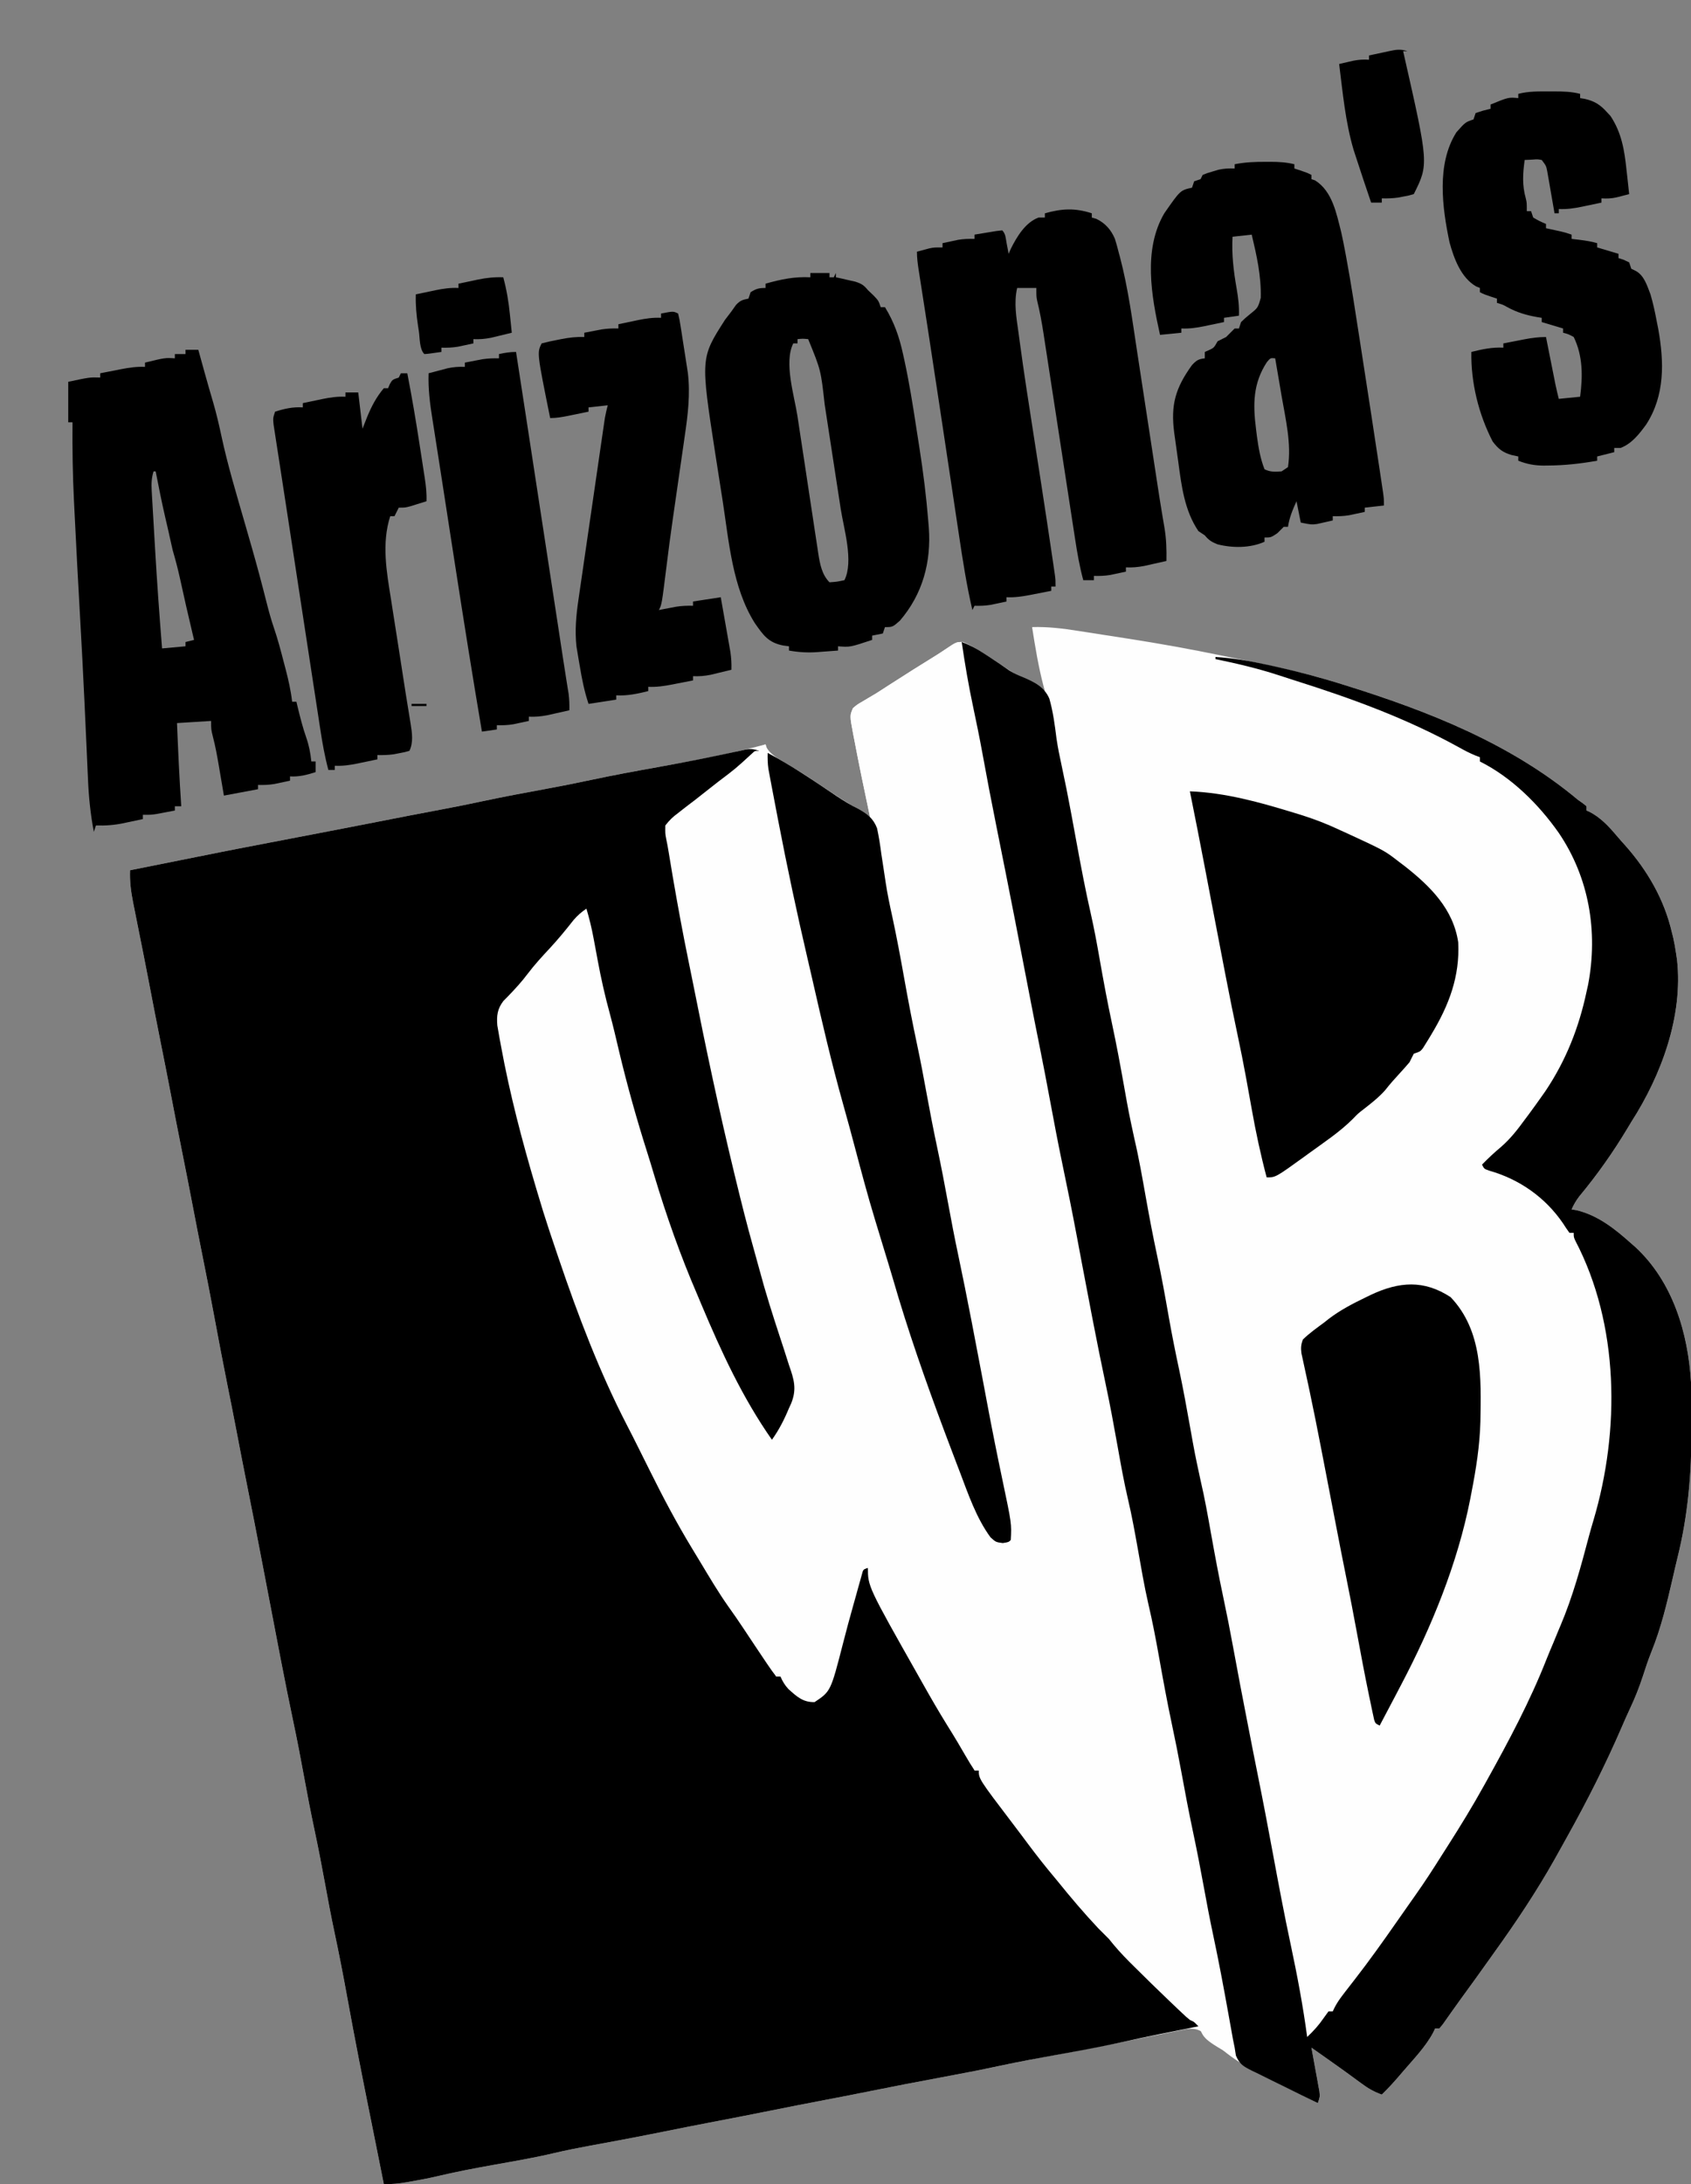 <?xml version="1.0" encoding="UTF-8"?>
<svg version="1.1" xmlns="http://www.w3.org/2000/svg" width="793" height="1024">
<rect width="100%" height="100%" fill="#808080" stroke="none"/>
<path d="M0 0 C7.411 -0.224 14.374 0.635 21.688 1.793 C22.903 1.981 24.118 2.169 25.37 2.362 C27.943 2.762 30.515 3.165 33.086 3.571 C36.931 4.177 40.778 4.77 44.625 5.361 C59.602 7.688 74.471 10.346 89.308 13.44 C91.771 13.952 94.235 14.455 96.701 14.953 C113.333 18.316 129.817 21.849 146 27 C147.316 27.413 148.632 27.825 149.948 28.238 C187.819 40.153 225.226 55.264 256 81 C256.746 81.526 257.493 82.052 258.262 82.594 C258.835 83.058 259.409 83.522 260 84 C260 84.66 260 85.32 260 86 C260.835 86.371 260.835 86.371 261.688 86.75 C266.746 89.484 270.322 93.295 273.992 97.633 C275.405 99.299 276.851 100.937 278.32 102.555 C288.626 114.217 296.455 127.761 300 143 C300.21 143.834 300.42 144.668 300.637 145.527 C301.205 148.013 301.631 150.477 302 153 C302.22 154.481 302.22 154.481 302.445 155.992 C305.36 182.348 295.093 210.114 281 232 C280.407 232.989 279.814 233.977 279.203 234.996 C272.461 246.229 264.98 256.844 256.594 266.914 C255.094 268.876 254.015 270.756 253 273 C253.709 273.113 254.418 273.227 255.148 273.344 C265.26 275.671 273.444 282.213 281 289 C281.636 289.553 282.271 290.106 282.926 290.676 C300.422 306.885 307.627 330.872 309 354 C309.225 360.519 309.245 367.041 309.25 373.562 C309.251 374.47 309.252 375.377 309.253 376.312 C309.238 396.71 307.614 416.511 302.649 436.349 C301.864 439.555 301.132 442.771 300.398 445.988 C297.682 457.765 294.952 469.292 290.402 480.504 C288.907 484.231 287.66 487.99 286.438 491.812 C284.705 497.082 282.743 502.081 280.367 507.09 C279.061 509.87 277.829 512.676 276.614 515.497 C268.985 533.183 260.384 550.181 251 567 C250.137 568.556 249.273 570.112 248.41 571.668 C247.628 573.071 246.846 574.473 246.062 575.875 C245.551 576.792 245.551 576.792 245.029 577.727 C236.625 592.648 226.997 607.108 217 621 C216.213 622.105 215.427 623.211 214.641 624.316 C210.116 630.676 205.564 637.015 200.953 643.312 C199.553 645.239 198.169 647.178 196.797 649.125 C196.08 650.136 195.363 651.146 194.625 652.188 C193.978 653.109 193.331 654.031 192.664 654.98 C192.115 655.647 191.566 656.313 191 657 C190.34 657 189.68 657 189 657 C188.729 657.58 188.459 658.16 188.18 658.758 C184.57 665.619 178.827 671.442 173.812 677.312 C173.302 677.911 172.791 678.51 172.264 679.126 C169.615 682.205 166.923 685.174 164 688 C160.269 686.664 157.408 685.009 154.25 682.625 C149.157 678.839 144.003 675.152 138.812 671.5 C138.045 670.959 137.278 670.419 136.487 669.862 C134.659 668.574 132.83 667.287 131 666 C131.126 666.681 131.253 667.362 131.383 668.064 C131.951 671.145 132.507 674.229 133.062 677.312 C133.262 678.384 133.461 679.456 133.666 680.561 C133.942 682.103 133.942 682.103 134.223 683.676 C134.482 685.098 134.482 685.098 134.746 686.548 C135 689 135 689 134 692 C128.906 689.456 123.82 686.896 118.741 684.322 C117.017 683.451 115.291 682.584 113.562 681.721 C103.977 676.934 94.96 672.307 87 665 C86.232 664.311 85.464 663.622 84.672 662.912 C83.369 661.734 82.073 660.547 80.789 659.348 C78.068 657.298 75.942 656.897 72.556 657.266 C71.647 657.449 70.738 657.632 69.801 657.82 C68.77 658.023 67.738 658.226 66.676 658.436 C65.011 658.777 65.011 658.777 63.312 659.125 C62.154 659.355 60.996 659.585 59.802 659.822 C56.2 660.54 52.6 661.269 49 662 C45.87 662.631 42.74 663.26 39.61 663.888 C37.564 664.299 35.518 664.711 33.472 665.124 C25.808 666.662 18.127 668.096 10.438 669.5 C2.037 671.035 -6.334 672.662 -14.688 674.438 C-24.079 676.433 -33.498 678.249 -42.938 680 C-53.611 681.98 -64.269 684.025 -74.91 686.176 C-82.265 687.66 -89.63 689.092 -97 690.5 C-105.508 692.126 -114.008 693.791 -122.5 695.5 C-132.084 697.429 -141.68 699.292 -151.283 701.127 C-158.572 702.523 -165.85 703.967 -173.125 705.438 C-180.15 706.857 -187.181 708.232 -194.227 709.543 C-194.933 709.675 -195.64 709.806 -196.368 709.942 C-199.828 710.585 -203.289 711.224 -206.75 711.857 C-212.622 712.942 -218.457 714.076 -224.266 715.461 C-233.602 717.667 -243.058 719.256 -252.498 720.948 C-261.454 722.557 -270.352 724.237 -279.207 726.348 C-283.117 727.261 -287.045 728.001 -291 728.688 C-291.71 728.817 -292.421 728.947 -293.152 729.08 C-296.823 729.726 -300.28 730.057 -304 730 C-304.271 728.646 -304.542 727.292 -304.812 725.938 C-304.997 725.017 -305.181 724.096 -305.371 723.148 C-305.802 720.989 -306.234 718.83 -306.665 716.671 C-307.897 710.5 -309.134 704.33 -310.383 698.162 C-314.127 679.663 -317.753 661.152 -321.127 642.582 C-323.017 632.187 -325.018 621.829 -327.227 611.496 C-328.782 604.186 -330.162 596.852 -331.5 589.5 C-333.052 580.973 -334.699 572.478 -336.5 564 C-338.301 555.522 -339.948 547.027 -341.5 538.5 C-343.019 530.163 -344.617 521.853 -346.375 513.562 C-348.425 503.872 -350.364 494.161 -352.25 484.438 C-352.394 483.696 -352.538 482.954 -352.686 482.19 C-355.556 467.378 -358.382 452.556 -361.213 437.736 C-363.534 425.588 -365.878 413.448 -368.329 401.325 C-369.984 393.131 -371.559 384.923 -373.128 376.712 C-374.524 369.425 -375.968 362.148 -377.438 354.875 C-379.515 344.579 -381.463 334.262 -383.384 323.936 C-385.239 313.972 -387.168 304.025 -389.176 294.09 C-390.66 286.735 -392.092 279.37 -393.5 272 C-395.126 263.492 -396.791 254.992 -398.5 246.5 C-400.428 236.92 -402.29 227.329 -404.125 217.73 C-405.546 210.313 -407.01 202.904 -408.5 195.5 C-410.426 185.931 -412.287 176.351 -414.118 166.763 C-415.795 158.01 -417.532 149.269 -419.301 140.533 C-419.874 137.69 -420.439 134.846 -421 132 C-421.194 131.037 -421.388 130.074 -421.588 129.082 C-422.583 123.955 -423.232 119.222 -423 114 C-422.374 113.875 -421.747 113.749 -421.102 113.62 C-419.197 113.239 -417.293 112.859 -415.388 112.478 C-413.124 112.025 -410.86 111.572 -408.596 111.12 C-403.205 110.043 -397.814 108.964 -392.426 107.871 C-377.455 104.842 -362.455 101.969 -347.452 99.106 C-331.159 95.996 -314.875 92.844 -298.598 89.651 C-297.025 89.343 -295.452 89.035 -293.879 88.727 C-293.126 88.579 -292.374 88.432 -291.598 88.28 C-286.586 87.301 -281.568 86.354 -276.547 85.422 C-270.239 84.249 -263.961 82.968 -257.688 81.625 C-247.838 79.542 -237.96 77.675 -228.056 75.873 C-220.803 74.544 -213.585 73.103 -206.375 71.562 C-196.783 69.517 -187.153 67.727 -177.5 66 C-159.906 62.848 -142.27 59.658 -125 55 C-124.818 55.565 -124.636 56.129 -124.449 56.711 C-122.319 60.076 -119.169 61.651 -115.812 63.625 C-114.359 64.504 -112.908 65.386 -111.457 66.27 C-110.346 66.944 -110.346 66.944 -109.213 67.631 C-105.751 69.772 -102.375 72.036 -99 74.312 C-94.68 77.216 -90.358 80.099 -85.92 82.82 C-83.866 84.082 -81.821 85.358 -79.777 86.637 C-79.067 87.081 -78.357 87.525 -77.625 87.983 C-77.089 88.319 -76.552 88.654 -76 89 C-76.131 88.388 -76.261 87.776 -76.396 87.146 C-78.824 75.722 -81.204 64.288 -83.375 52.812 C-83.644 51.443 -83.644 51.443 -83.919 50.046 C-85.501 41.506 -85.501 41.506 -84 38 C-81.988 36.297 -81.988 36.297 -79.312 34.75 C-78.312 34.153 -77.312 33.556 -76.281 32.941 C-75.198 32.301 -74.116 31.66 -73 31 C-70.765 29.571 -68.536 28.134 -66.312 26.688 C-59.229 22.118 -52.099 17.619 -44.915 13.209 C-43.564 12.356 -42.234 11.468 -40.921 10.557 C-35.701 7.012 -35.701 7.012 -32.391 6.957 C-29.321 8.296 -26.58 9.893 -23.75 11.688 C-22.887 12.23 -22.887 12.23 -22.008 12.783 C-18.819 14.798 -15.679 16.877 -12.562 19 C-6.602 23.04 -0.277 26.482 6 30 C5.727 29.014 5.727 29.014 5.449 28.008 C3.007 18.764 1.478 9.434 0 0 Z " fill="#FEFEFE" transform="translate(484,294)"/>
<path d="M0 0 C-5.875 4.856 -11.795 9.635 -17.812 14.312 C-23.478 18.724 -28.965 23.316 -34.382 28.029 C-38.879 31.937 -38.879 31.937 -41.461 33.281 C-41.969 33.848 -42.477 34.416 -43 35 C-42.483 42.309 -41.123 49.504 -39.855 56.715 C-39.644 57.925 -39.433 59.134 -39.216 60.381 C-38.769 62.935 -38.321 65.489 -37.872 68.043 C-37.195 71.893 -36.526 75.744 -35.857 79.596 C-33.778 91.496 -31.608 103.34 -28.887 115.112 C-27.495 121.214 -26.321 127.357 -25.125 133.5 C-22.378 147.406 -19.288 161.212 -16 175 C-15.768 175.976 -15.537 176.952 -15.298 177.957 C-13.847 184.07 -12.376 190.177 -10.896 196.283 C-10.051 199.791 -9.212 203.3 -8.376 206.809 C-7.595 210.082 -6.809 213.353 -6.022 216.625 C-5.64 218.219 -5.259 219.815 -4.88 221.41 C-2.638 230.852 -0.139 240.131 2.843 249.368 C4.292 253.918 5.596 258.5 6.896 263.095 C8.23 267.709 9.779 272.214 11.422 276.727 C11.846 277.915 12.269 279.104 12.706 280.329 C13.552 282.689 14.422 285.042 15.317 287.384 C18.024 295.008 18.285 299.598 15 307 C14.589 308.131 14.178 309.261 13.754 310.426 C13.361 311.378 12.968 312.331 12.562 313.312 C12.172 314.278 11.781 315.244 11.379 316.238 C9.905 319.19 8.089 321.459 6 324 C0.313 316.56 -4.501 308.962 -8.875 300.688 C-9.474 299.563 -10.074 298.439 -10.691 297.281 C-17.919 283.57 -24.583 269.533 -29.867 254.949 C-30.773 252.592 -31.748 250.333 -32.797 248.039 C-35.636 241.71 -37.994 235.2 -40.375 228.688 C-40.739 227.696 -40.739 227.696 -41.11 226.685 C-44.919 216.276 -48.344 205.806 -51.378 195.145 C-52.358 191.765 -53.432 188.416 -54.5 185.062 C-60.15 167.077 -64.814 148.919 -69.147 130.573 C-69.947 127.224 -70.769 123.881 -71.602 120.539 C-75.341 105.46 -78.326 90.303 -81 75 C-84.9 78.11 -88.105 81.11 -91.188 85.062 C-94.523 89.242 -97.979 93.22 -101.625 97.125 C-105.443 101.225 -109.009 105.424 -112.367 109.91 C-114.603 112.772 -117.088 115.377 -119.617 117.98 C-124.023 124.414 -121.125 132.931 -119.812 140 C-119.686 140.695 -119.56 141.39 -119.43 142.106 C-116.863 156.082 -113.412 169.821 -109.812 183.562 C-109.549 184.571 -109.286 185.579 -109.014 186.617 C-108.252 189.519 -107.482 192.418 -106.707 195.316 C-106.479 196.177 -106.251 197.037 -106.016 197.923 C-104.618 203.084 -102.919 208.01 -101 213 C-100.44 214.743 -99.9 216.493 -99.387 218.25 C-99.111 219.18 -98.836 220.11 -98.552 221.068 C-98.267 222.036 -97.982 223.003 -97.688 224 C-95.031 232.863 -92.095 241.527 -88.721 250.139 C-87.997 252.007 -87.299 253.882 -86.609 255.762 C-75.928 284.847 -63.585 313.239 -48.859 340.5 C-47.57 342.926 -46.321 345.351 -45.105 347.812 C-42.72 352.613 -40.148 357.305 -37.562 362 C-36.865 363.276 -36.865 363.276 -36.154 364.578 C-33.265 369.832 -30.217 374.941 -27 380 C-26.188 381.309 -25.378 382.619 -24.57 383.93 C-20.483 390.534 -16.361 397.064 -11.84 403.383 C-9.07 407.323 -6.438 411.355 -3.784 415.374 C-0.479 420.35 2.997 425.161 6.602 429.926 C8 432 8 432 8 434 C8.66 434 9.32 434 10 434 C11.132 435.228 12.207 436.509 13.25 437.812 C16.197 441.261 18.585 443.56 23 445 C26.164 444.783 27.539 444.516 29.68 442.121 C33.36 435.733 35.629 429.568 37.438 422.438 C37.723 421.372 38.009 420.307 38.304 419.209 C39.216 415.809 40.109 412.405 41 409 C42.232 404.328 43.486 399.663 44.75 395 C45.032 393.914 45.313 392.828 45.603 391.709 C45.873 390.712 46.144 389.715 46.422 388.688 C46.655 387.804 46.888 386.921 47.128 386.012 C47.56 385.016 47.56 385.016 48 384 C48.99 383.67 49.98 383.34 51 383 C51.231 383.552 51.461 384.105 51.699 384.674 C58.588 401.107 66.238 416.819 74.688 432.5 C75.234 433.516 75.781 434.531 76.345 435.577 C79.387 441.178 82.56 446.636 86 452 C86.835 453.332 87.668 454.666 88.5 456 C88.912 456.66 89.325 457.32 89.75 458 C93.5 464 93.5 464 94.73 465.977 C95.62 467.394 96.519 468.805 97.426 470.211 C97.883 470.925 98.341 471.639 98.812 472.375 C99.441 473.346 99.441 473.346 100.082 474.336 C101 476 101 476 101 478 C101.66 478 102.32 478 103 478 C104.398 479.994 105.676 481.984 106.938 484.062 C111.512 491.388 116.508 498.327 121.683 505.238 C122.913 506.883 124.131 508.537 125.348 510.191 C129.88 516.323 134.614 522.235 139.531 528.062 C141.89 530.869 144.198 533.71 146.5 536.562 C151.866 543.137 157.489 549.5 163.5 555.492 C166.007 558.007 168.378 560.607 170.75 563.25 C175.588 568.579 180.605 573.717 185.688 578.812 C186.388 579.517 187.088 580.222 187.81 580.948 C191.825 584.952 195.949 588.763 200.245 592.464 C202.255 594.224 204.15 596.073 206 598 C205.045 598.188 205.045 598.188 204.07 598.38 C192.688 600.624 181.322 602.904 170 605.438 C159.85 607.695 149.64 609.558 139.406 611.385 C130.555 612.966 121.731 614.621 112.938 616.5 C103.672 618.48 94.378 620.273 85.062 622 C74.389 623.98 63.731 626.025 53.09 628.176 C45.735 629.66 38.37 631.092 31 632.5 C22.492 634.126 13.992 635.791 5.5 637.5 C-4.084 639.429 -13.68 641.292 -23.283 643.127 C-30.572 644.523 -37.85 645.967 -45.125 647.438 C-52.15 648.857 -59.181 650.232 -66.227 651.543 C-66.933 651.675 -67.64 651.806 -68.368 651.942 C-71.828 652.585 -75.289 653.224 -78.75 653.857 C-84.622 654.942 -90.457 656.076 -96.266 657.461 C-105.602 659.667 -115.058 661.256 -124.498 662.948 C-133.454 664.557 -142.352 666.237 -151.207 668.348 C-155.117 669.261 -159.045 670.001 -163 670.688 C-163.71 670.817 -164.421 670.947 -165.152 671.08 C-168.823 671.726 -172.28 672.057 -176 672 C-176.271 670.646 -176.542 669.292 -176.812 667.938 C-176.997 667.017 -177.181 666.096 -177.371 665.148 C-177.802 662.989 -178.234 660.83 -178.665 658.671 C-179.897 652.5 -181.134 646.33 -182.383 640.162 C-186.127 621.663 -189.753 603.152 -193.127 584.582 C-195.017 574.187 -197.018 563.829 -199.227 553.496 C-200.782 546.186 -202.162 538.852 -203.5 531.5 C-205.052 522.973 -206.699 514.478 -208.5 506 C-210.301 497.522 -211.948 489.027 -213.5 480.5 C-215.019 472.163 -216.617 463.853 -218.375 455.562 C-220.425 445.872 -222.364 436.161 -224.25 426.438 C-224.394 425.696 -224.538 424.954 -224.686 424.19 C-227.556 409.378 -230.382 394.556 -233.213 379.736 C-235.534 367.588 -237.878 355.448 -240.329 343.325 C-241.984 335.131 -243.559 326.923 -245.128 318.712 C-246.524 311.425 -247.968 304.148 -249.438 296.875 C-251.515 286.579 -253.463 276.262 -255.384 265.936 C-257.239 255.972 -259.168 246.025 -261.176 236.09 C-262.66 228.735 -264.092 221.37 -265.5 214 C-267.126 205.492 -268.791 196.992 -270.5 188.5 C-272.428 178.92 -274.29 169.329 -276.125 159.73 C-277.546 152.313 -279.01 144.904 -280.5 137.5 C-282.426 127.931 -284.287 118.351 -286.118 108.763 C-287.795 100.01 -289.532 91.269 -291.301 82.533 C-291.874 79.69 -292.439 76.846 -293 74 C-293.194 73.037 -293.388 72.074 -293.588 71.082 C-294.583 65.955 -295.232 61.222 -295 56 C-294.06 55.812 -294.06 55.812 -293.102 55.62 C-291.197 55.239 -289.293 54.859 -287.388 54.478 C-285.124 54.025 -282.86 53.572 -280.596 53.12 C-275.205 52.043 -269.814 50.964 -264.426 49.871 C-249.455 46.842 -234.455 43.969 -219.452 41.106 C-203.159 37.996 -186.875 34.844 -170.598 31.651 C-169.025 31.343 -167.452 31.035 -165.879 30.727 C-165.126 30.579 -164.374 30.432 -163.598 30.28 C-158.586 29.301 -153.568 28.354 -148.547 27.422 C-142.239 26.249 -135.961 24.968 -129.688 23.625 C-119.838 21.542 -109.96 19.675 -100.056 17.873 C-92.803 16.544 -85.585 15.103 -78.375 13.562 C-68.079 11.367 -57.737 9.473 -47.375 7.62 C-35.285 5.455 -23.254 3.069 -11.247 0.477 C-10.506 0.32 -9.764 0.162 -9 0 C-8.128 -0.194 -7.257 -0.388 -6.358 -0.589 C-3.869 -1.023 -2.374 -0.791 0 0 Z " fill="#000000" transform="translate(356,352)"/>
<path d="M0 0 C2.05 8.567 3.826 17.142 5.375 25.812 C6.966 34.569 8.648 43.295 10.5 52 C12.302 60.478 13.948 68.973 15.5 77.5 C17.019 85.837 18.617 94.147 20.375 102.438 C22.425 112.128 24.364 121.839 26.25 131.562 C26.394 132.304 26.538 133.046 26.686 133.81 C29.556 148.622 32.382 163.444 35.213 178.264 C37.534 190.412 39.878 202.552 42.329 214.675 C43.763 221.775 45.14 228.885 46.5 236 C48.126 244.508 49.791 253.008 51.5 261.5 C53.162 269.764 54.789 278.034 56.375 286.312 C58.344 296.585 60.32 306.857 62.312 317.125 C62.458 317.876 62.604 318.628 62.754 319.402 C65.306 332.543 67.934 345.668 70.574 358.792 C72.991 370.82 75.319 382.861 77.556 394.924 C79.351 404.604 81.227 414.264 83.177 423.914 C84.881 432.36 86.51 440.82 88.127 449.284 C89.524 456.573 90.968 463.851 92.438 471.125 C94.521 481.443 96.464 491.784 98.384 502.132 C100.189 511.848 102.12 521.53 104.176 531.196 C105.981 539.748 107.56 548.336 109.125 556.935 C110.478 564.314 111.941 571.662 113.5 579 C115.542 588.609 117.363 598.247 119.121 607.912 C120.512 615.508 122.024 623.07 123.625 630.625 C125.106 637.631 126.548 644.638 127.812 651.688 C127.998 652.703 127.998 652.703 128.188 653.739 C128.792 657.199 129.128 660.487 129 664 C113.325 654.975 113.325 654.975 111 648 C109.688 647.292 108.351 646.63 107 646 C105.255 644.574 105.255 644.574 103.488 642.902 C102.821 642.274 102.153 641.645 101.466 640.997 C100.755 640.318 100.045 639.638 99.312 638.938 C98.573 638.235 97.833 637.533 97.072 636.809 C91.549 631.539 86.098 626.198 80.688 620.812 C79.977 620.107 79.266 619.401 78.534 618.674 C75.125 615.253 71.993 611.797 69 608 C67.347 606.32 65.679 604.654 64 603 C57.34 595.921 51.099 588.562 45 581 C43.5 579.187 42 577.375 40.5 575.562 C36.27 570.39 32.253 565.079 28.276 559.71 C26.866 557.821 25.44 555.945 24.012 554.07 C8 533.01 8 533.01 8 529 C7.34 529 6.68 529 6 529 C4.531 526.797 3.19 524.605 1.875 522.312 C1.062 520.924 0.248 519.536 -0.566 518.148 C-0.975 517.448 -1.384 516.748 -1.805 516.026 C-3.511 513.134 -5.286 510.287 -7.062 507.438 C-10.816 501.352 -14.401 495.179 -17.905 488.947 C-18.667 487.592 -19.431 486.238 -20.196 484.885 C-44 442.777 -44 442.777 -44 434 C-46.242 434.836 -46.242 434.836 -46.866 437.335 C-47.153 438.363 -47.439 439.39 -47.734 440.449 C-48.058 441.597 -48.382 442.745 -48.715 443.928 C-49.057 445.169 -49.398 446.409 -49.75 447.688 C-50.106 448.949 -50.461 450.21 -50.828 451.509 C-52.502 457.457 -54.122 463.415 -55.648 469.402 C-61.435 491.957 -61.435 491.957 -69 497 C-74.498 497.128 -77.378 494.36 -81.266 490.887 C-82.99 489.011 -83.993 487.327 -85 485 C-85.66 485 -86.32 485 -87 485 C-88.407 483.201 -89.724 481.331 -91 479.438 C-91.393 478.858 -91.786 478.279 -92.191 477.682 C-93.469 475.794 -94.736 473.898 -96 472 C-96.424 471.364 -96.849 470.728 -97.286 470.073 C-98.997 467.508 -100.708 464.943 -102.41 462.372 C-104.693 458.931 -107.024 455.539 -109.438 452.188 C-114.196 445.447 -118.378 438.332 -122.633 431.268 C-123.916 429.139 -125.205 427.014 -126.496 424.891 C-133.568 413.227 -139.915 401.296 -145.968 389.081 C-147.307 386.381 -148.655 383.686 -150.004 380.991 C-150.672 379.655 -151.34 378.317 -152.006 376.979 C-153.612 373.757 -155.231 370.544 -156.895 367.352 C-169.818 342.368 -179.976 315.621 -189 289 C-189.437 287.711 -189.437 287.711 -189.883 286.396 C-190.822 283.62 -191.756 280.842 -192.688 278.062 C-192.973 277.21 -193.259 276.358 -193.553 275.48 C-195.48 269.684 -197.273 263.858 -199 258 C-199.221 257.261 -199.441 256.522 -199.668 255.761 C-206.165 233.911 -211.963 211.807 -216.062 189.375 C-216.278 188.214 -216.494 187.053 -216.717 185.857 C-216.905 184.778 -217.092 183.698 -217.285 182.586 C-217.449 181.648 -217.613 180.71 -217.781 179.744 C-218.146 175.171 -217.761 171.998 -214.961 168.324 C-213.681 167.019 -213.681 167.019 -212.375 165.688 C-209.257 162.432 -206.265 159.178 -203.562 155.562 C-200.36 151.335 -196.817 147.473 -193.203 143.602 C-189.234 139.326 -185.578 134.866 -181.973 130.277 C-180.124 128.144 -178.323 126.585 -176 125 C-174.62 129.625 -173.511 134.185 -172.633 138.938 C-172.384 140.259 -172.136 141.581 -171.887 142.902 C-171.508 144.937 -171.13 146.973 -170.755 149.008 C-169.174 157.567 -167.301 165.943 -164.991 174.343 C-163.394 180.236 -162.026 186.182 -160.625 192.125 C-156.806 208.12 -152.385 223.875 -147.398 239.543 C-146.305 242.994 -145.261 246.457 -144.227 249.926 C-138.506 269.015 -131.899 287.697 -124 306 C-123.349 307.547 -122.7 309.093 -122.051 310.641 C-112.746 332.729 -102.802 354.307 -89 374 C-85.668 369.332 -83.253 364.607 -81.062 359.312 C-80.722 358.573 -80.381 357.834 -80.029 357.072 C-77.241 350.275 -78.621 345.745 -81 339 C-81.77 336.593 -82.539 334.186 -83.305 331.777 C-83.938 329.834 -84.576 327.892 -85.215 325.95 C-88.653 315.473 -92.003 304.993 -94.837 294.334 C-95.767 290.845 -96.736 287.369 -97.719 283.895 C-100.695 273.34 -103.359 262.721 -105.938 252.062 C-106.154 251.171 -106.371 250.279 -106.594 249.36 C-113.79 219.711 -120.088 189.884 -126.012 159.957 C-126.707 156.451 -127.421 152.949 -128.145 149.449 C-130.736 136.836 -133.068 124.19 -135.25 111.5 C-135.381 110.744 -135.511 109.988 -135.646 109.208 C-136.255 105.675 -136.851 102.14 -137.412 98.598 C-137.763 96.45 -138.149 94.307 -138.606 92.179 C-139.051 89.836 -139.051 89.836 -139 86 C-136.955 83.422 -135.512 82.006 -132.938 80.125 C-132.304 79.624 -131.67 79.123 -131.016 78.606 C-129.03 77.044 -127.016 75.523 -125 74 C-123.776 73.039 -122.554 72.074 -121.336 71.105 C-119.015 69.262 -116.685 67.431 -114.344 65.613 C-105.998 59.305 -105.998 59.305 -98.324 52.25 C-97 51 -97 51 -95 51 C-95 50.34 -95 49.68 -95 49 C-94.01 48.67 -93.02 48.34 -92 48 C-91.818 48.565 -91.636 49.129 -91.449 49.711 C-89.319 53.076 -86.169 54.651 -82.812 56.625 C-81.359 57.504 -79.908 58.386 -78.457 59.27 C-77.717 59.719 -76.976 60.168 -76.213 60.631 C-72.751 62.772 -69.375 65.036 -66 67.312 C-61.68 70.216 -57.358 73.099 -52.92 75.82 C-50.866 77.082 -48.821 78.358 -46.777 79.637 C-45.712 80.303 -45.712 80.303 -44.625 80.983 C-44.089 81.319 -43.552 81.654 -43 82 C-43.131 81.388 -43.261 80.776 -43.396 80.146 C-45.824 68.722 -48.204 57.288 -50.375 45.812 C-50.644 44.443 -50.644 44.443 -50.919 43.046 C-52.501 34.506 -52.501 34.506 -51 31 C-48.988 29.297 -48.988 29.297 -46.312 27.75 C-44.812 26.855 -44.812 26.855 -43.281 25.941 C-42.198 25.301 -41.116 24.66 -40 24 C-37.765 22.571 -35.536 21.134 -33.312 19.688 C-26.23 15.119 -19.09 10.645 -11.927 6.205 C-10.55 5.344 -9.18 4.472 -7.815 3.592 C-7.1 3.134 -6.385 2.675 -5.648 2.203 C-4.998 1.782 -4.347 1.361 -3.677 0.927 C-2 0 -2 0 0 0 Z " fill="#FEFEFE" transform="translate(451,301)"/>
<path d="M0 0 C3.738 1.371 6.913 3.084 10.25 5.25 C11.219 5.876 12.189 6.503 13.188 7.148 C16.292 9.192 19.378 11.254 22.406 13.41 C24.548 14.723 26.404 15.591 28.719 16.496 C34.053 18.779 38.703 20.989 41.097 26.547 C42.859 32.71 43.666 38.981 44.46 45.327 C45.079 49.536 45.93 53.661 46.832 57.816 C48.409 65.099 49.861 72.396 51.219 79.723 C51.406 80.73 51.593 81.737 51.785 82.775 C52.551 86.909 53.313 91.043 54.073 95.178 C56.076 106.056 58.138 116.898 60.598 127.682 C62.131 134.449 63.382 141.253 64.58 148.086 C66.394 158.426 68.297 168.735 70.5 179 C72.559 188.591 74.338 198.219 76.062 207.875 C78.305 220.483 78.305 220.483 81 233 C83.124 242.036 84.696 251.172 86.327 260.307 C87.942 269.339 89.639 278.339 91.562 287.312 C93.645 297.035 95.416 306.796 97.127 316.59 C98.601 324.953 100.273 333.255 102.052 341.557 C103.903 350.299 105.492 359.08 107.062 367.875 C109.305 380.483 109.305 380.483 112 393 C113.955 401.318 115.435 409.717 116.938 418.125 C118.685 427.905 120.489 437.658 122.562 447.375 C124.268 455.376 125.845 463.389 127.312 471.438 C129.474 483.288 131.752 495.115 134.062 506.938 C134.228 507.787 134.394 508.637 134.565 509.512 C136.021 516.967 137.477 524.423 138.98 531.869 C141.383 543.777 143.647 555.707 145.862 567.651 C148.543 582.098 151.233 596.533 154.319 610.899 C157.351 625.149 160.071 639.556 162 654 C164.943 651.225 167.403 648.532 169.688 645.188 C170.832 643.61 170.832 643.61 172 642 C172.66 642 173.32 642 174 642 C174.278 641.411 174.557 640.822 174.844 640.215 C175.926 638.141 177.08 636.415 178.5 634.562 C179.034 633.861 179.567 633.16 180.117 632.438 C181.472 630.684 182.832 628.934 184.195 627.188 C191.088 618.322 197.577 609.209 204 600 C205.271 598.187 206.542 596.375 207.812 594.562 C208.345 593.799 208.877 593.036 209.426 592.25 C210.522 590.684 211.624 589.121 212.73 587.562 C217.025 581.495 221.043 575.292 225 569 C225.942 567.523 226.885 566.046 227.828 564.57 C233.816 555.182 239.615 545.75 245 536 C245.438 535.213 245.876 534.426 246.327 533.616 C256.605 515.122 266.535 496.515 274.284 476.803 C275.315 474.206 276.409 471.635 277.5 469.062 C278.334 467.042 279.167 465.021 280 463 C280.252 462.408 280.504 461.817 280.764 461.207 C286.561 447.558 290.379 433.463 294.156 419.144 C294.818 416.677 295.51 414.231 296.254 411.789 C308.789 369.611 308.388 320.051 287.752 280.668 C287 279 287 279 287 277 C286.34 277 285.68 277 285 277 C283.943 275.561 282.955 274.071 282 272.562 C273.633 260.323 261.531 251.857 247.336 247.824 C245 247 245 247 244 245 C246.842 242.069 249.74 239.366 252.875 236.75 C257.253 232.946 260.595 228.674 264 224 C264.65 223.131 265.299 222.262 265.969 221.367 C268.016 218.603 270.019 215.812 272 213 C272.576 212.183 273.152 211.365 273.746 210.523 C283.341 196.209 289.441 180.79 293 164 C293.245 162.908 293.49 161.816 293.742 160.691 C298.475 135.765 294.236 110.529 280.01 89.513 C270.598 76.086 257.83 63.415 243 56 C243 55.34 243 54.68 243 54 C242.274 53.724 241.549 53.448 240.801 53.164 C238.132 52.055 235.704 50.793 233.188 49.375 C208.387 35.711 182.801 26.41 155.858 17.908 C153.393 17.125 150.934 16.328 148.477 15.52 C138.774 12.356 128.987 10.069 119 8 C119 7.67 119 7.34 119 7 C127.302 7.533 135.256 8.906 143.375 10.688 C144.613 10.958 145.85 11.229 147.125 11.507 C157.904 13.908 168.47 16.68 179 20 C179.631 20.197 180.261 20.394 180.911 20.598 C219.49 32.674 257.646 47.779 289 74 C289.746 74.526 290.493 75.052 291.262 75.594 C291.835 76.058 292.409 76.522 293 77 C293 77.66 293 78.32 293 79 C293.835 79.371 293.835 79.371 294.688 79.75 C299.746 82.484 303.322 86.295 306.992 90.633 C308.405 92.299 309.851 93.937 311.32 95.555 C321.626 107.217 329.455 120.761 333 136 C333.21 136.834 333.42 137.668 333.637 138.527 C334.205 141.013 334.631 143.477 335 146 C335.147 146.987 335.294 147.975 335.445 148.992 C338.36 175.348 328.093 203.114 314 225 C313.111 226.483 313.111 226.483 312.203 227.996 C305.461 239.229 297.98 249.844 289.594 259.914 C288.094 261.876 287.015 263.756 286 266 C286.709 266.113 287.418 266.227 288.148 266.344 C298.26 268.671 306.444 275.213 314 282 C314.636 282.553 315.271 283.106 315.926 283.676 C333.422 299.885 340.627 323.872 342 347 C342.225 353.519 342.245 360.041 342.25 366.562 C342.251 367.47 342.252 368.377 342.253 369.312 C342.238 389.71 340.614 409.511 335.649 429.349 C334.864 432.555 334.132 435.771 333.398 438.988 C330.682 450.765 327.952 462.292 323.402 473.504 C321.907 477.231 320.66 480.99 319.438 484.812 C317.705 490.082 315.743 495.081 313.367 500.09 C312.061 502.87 310.829 505.676 309.614 508.497 C301.985 526.183 293.384 543.181 284 560 C283.137 561.556 282.273 563.112 281.41 564.668 C280.628 566.071 279.846 567.473 279.062 568.875 C278.551 569.792 278.551 569.792 278.029 570.727 C269.625 585.648 259.997 600.108 250 614 C249.213 615.105 248.427 616.211 247.641 617.316 C243.116 623.676 238.564 630.015 233.953 636.312 C232.553 638.239 231.169 640.178 229.797 642.125 C229.08 643.136 228.363 644.146 227.625 645.188 C226.978 646.109 226.331 647.031 225.664 647.98 C225.115 648.647 224.566 649.313 224 650 C223.34 650 222.68 650 222 650 C221.729 650.58 221.459 651.16 221.18 651.758 C217.57 658.619 211.827 664.442 206.812 670.312 C206.046 671.21 206.046 671.21 205.264 672.126 C202.615 675.205 199.923 678.174 197 681 C193.269 679.664 190.408 678.009 187.25 675.625 C182.157 671.839 177.003 668.152 171.812 664.5 C171.045 663.959 170.278 663.419 169.487 662.862 C167.659 661.574 165.83 660.287 164 659 C164.126 659.681 164.253 660.362 164.383 661.064 C164.951 664.145 165.507 667.229 166.062 670.312 C166.262 671.384 166.461 672.456 166.666 673.561 C166.85 674.589 167.033 675.617 167.223 676.676 C167.395 677.624 167.568 678.572 167.746 679.548 C168 682 168 682 167 685 C161.752 682.453 156.52 679.875 151.302 677.267 C149.525 676.385 147.744 675.511 145.959 674.646 C143.391 673.399 140.839 672.123 138.289 670.84 C137.49 670.46 136.691 670.081 135.868 669.69 C132.016 667.714 130.34 666.787 128.579 662.707 C128.388 661.484 128.197 660.26 128 659 C127.739 657.712 127.478 656.425 127.21 655.098 C126.953 653.682 126.699 652.265 126.449 650.848 C126.163 649.263 125.876 647.678 125.589 646.093 C125.442 645.272 125.295 644.451 125.143 643.605 C122.859 630.866 120.482 618.161 117.774 605.504 C116.22 598.192 114.839 590.855 113.5 583.5 C111.948 574.973 110.301 566.478 108.5 558 C106.456 548.379 104.634 538.729 102.873 529.053 C101.544 521.802 100.103 514.584 98.562 507.375 C96.334 496.935 94.425 486.45 92.548 475.943 C91.054 467.597 89.483 459.296 87.539 451.042 C85.58 442.519 84.14 433.89 82.604 425.284 C81.211 417.489 79.816 409.71 78 402 C76.045 393.682 74.565 385.283 73.062 376.875 C71.348 367.286 69.592 357.716 67.562 348.188 C65.483 338.414 63.528 328.621 61.625 318.812 C61.478 318.053 61.33 317.293 61.178 316.511 C59.496 307.84 57.837 299.165 56.207 290.484 C55.987 289.313 55.987 289.313 55.763 288.118 C55.616 287.34 55.47 286.561 55.32 285.759 C55.026 284.194 54.732 282.628 54.438 281.062 C54.292 280.288 54.147 279.513 53.997 278.714 C51.859 267.343 49.583 256.01 47.201 244.687 C45.186 235.049 43.353 225.385 41.558 215.704 C39.914 206.832 38.223 197.971 36.438 189.125 C34.815 181.09 33.228 173.051 31.688 165 C29.54 153.788 27.371 142.58 25.188 131.375 C25.018 130.507 24.849 129.64 24.675 128.746 C21.934 114.683 19.128 100.633 16.302 86.587 C14.005 75.165 11.806 63.732 9.726 52.268 C8.396 44.984 6.92 37.741 5.375 30.5 C3.217 20.381 1.485 10.238 0 0 Z " fill="#000000" transform="translate(451,301)"/>
<path d="M0 0 C1.98 0 3.96 0 6 0 C6.315 1.137 6.629 2.274 6.953 3.445 C7.385 5.005 7.818 6.565 8.25 8.125 C8.591 9.359 8.591 9.359 8.939 10.617 C10.272 15.425 11.65 20.215 13.062 25 C14.523 30.073 15.716 35.153 16.812 40.312 C19.833 54.397 24.037 68.18 28.02 82.016 C28.701 84.385 29.382 86.755 30.062 89.125 C30.398 90.29 30.733 91.455 31.078 92.655 C33.528 101.221 35.833 109.817 38.01 118.456 C39.037 122.496 40.122 126.473 41.473 130.418 C43.297 135.749 44.712 141.173 46.125 146.625 C46.389 147.623 46.654 148.62 46.926 149.648 C48.257 154.759 49.397 159.752 50 165 C50.66 165 51.32 165 52 165 C52.182 165.762 52.364 166.524 52.551 167.309 C53.744 172.211 54.952 177.049 56.625 181.812 C57.928 185.551 58.582 189.066 59 193 C59.66 193 60.32 193 61 193 C61 194.65 61 196.3 61 198 C56.88 199.292 53.332 200.263 49 200 C49 200.66 49 201.32 49 202 C47.439 202.34 45.876 202.671 44.312 203 C43.442 203.186 42.572 203.371 41.676 203.562 C39.063 203.99 36.642 204.076 34 204 C34 204.66 34 205.32 34 206 C28.72 206.99 23.44 207.98 18 209 C17.602 206.649 17.602 206.649 17.195 204.25 C16.839 202.167 16.482 200.083 16.125 198 C15.864 196.455 15.864 196.455 15.598 194.879 C14.823 190.375 14.03 185.921 12.867 181.5 C12 178 12 178 12 174 C6.72 174.33 1.44 174.66 -4 175 C-3.465 188.01 -2.886 201.008 -2 214 C-2.99 214 -3.98 214 -5 214 C-5 214.66 -5 215.32 -5 216 C-6.749 216.338 -8.499 216.67 -10.25 217 C-11.225 217.186 -12.199 217.371 -13.203 217.562 C-16 218 -16 218 -20 218 C-20 218.66 -20 219.32 -20 220 C-22.353 220.509 -24.707 221.007 -27.062 221.5 C-27.719 221.643 -28.376 221.786 -29.053 221.934 C-33.431 222.84 -37.504 223.14 -42 223 C-42.33 223.99 -42.66 224.98 -43 226 C-44.566 217.72 -45.402 209.614 -45.746 201.199 C-45.802 199.99 -45.857 198.78 -45.915 197.534 C-46.064 194.265 -46.207 190.995 -46.348 187.726 C-46.592 182.151 -46.854 176.576 -47.112 171.002 C-47.211 168.86 -47.309 166.718 -47.408 164.576 C-47.988 151.955 -48.665 139.341 -49.371 126.727 C-50.317 109.834 -51.243 92.94 -52.056 76.04 C-52.141 74.271 -52.228 72.502 -52.317 70.733 C-52.93 58.48 -53.095 46.268 -53 34 C-53.66 34 -54.32 34 -55 34 C-55 27.73 -55 21.46 -55 15 C-44.955 12.857 -44.955 12.857 -40 13 C-40 12.34 -40 11.68 -40 11 C-37.439 10.494 -34.876 9.995 -32.312 9.5 C-31.591 9.357 -30.87 9.214 -30.127 9.066 C-26.362 8.344 -22.855 7.818 -19 8 C-19 7.34 -19 6.68 -19 6 C-9.59 3.704 -9.59 3.704 -5 4 C-5 3.34 -5 2.68 -5 2 C-3.35 2 -1.7 2 0 2 C0 1.34 0 0.68 0 0 Z M-15 57 C-15.93 60.098 -16.056 62.685 -15.87 65.907 C-15.816 66.884 -15.763 67.86 -15.707 68.867 C-15.643 69.924 -15.578 70.981 -15.512 72.07 C-15.448 73.179 -15.385 74.288 -15.32 75.431 C-15.184 77.793 -15.045 80.156 -14.904 82.518 C-14.693 86.035 -14.491 89.552 -14.291 93.07 C-13.386 108.73 -12.256 124.365 -11 140 C-5.555 139.505 -5.555 139.505 0 139 C0 138.34 0 137.68 0 137 C1.98 136.505 1.98 136.505 4 136 C3.758 134.982 3.515 133.963 3.266 132.914 C1.234 124.343 -0.745 115.765 -2.604 107.155 C-3.575 102.714 -4.729 98.366 -6 94 C-6.329 92.629 -6.644 91.254 -6.938 89.875 C-7.732 86.199 -8.576 82.536 -9.438 78.875 C-11.122 71.614 -12.573 64.315 -14 57 C-14.33 57 -14.66 57 -15 57 Z " fill="#000000" transform="translate(87,164)"/>
<path d="M0 0 C0 0.66 0 1.32 0 2 C1.083 2.309 1.083 2.309 2.188 2.625 C6.32 4.645 9.022 7.717 10.822 11.919 C11.507 14.057 12.083 16.197 12.625 18.375 C12.816 19.072 13.007 19.77 13.203 20.488 C17.026 34.989 18.997 49.995 21.25 64.801 C21.552 66.773 21.855 68.745 22.157 70.716 C22.947 75.869 23.735 81.022 24.521 86.175 C25.471 92.396 26.424 98.617 27.377 104.837 C28.12 109.686 28.862 114.534 29.603 119.383 C29.739 120.276 29.876 121.169 30.016 122.089 C30.284 123.841 30.551 125.594 30.817 127.346 C31.473 131.644 32.151 135.938 32.869 140.226 C33.009 141.073 33.149 141.92 33.293 142.793 C33.556 144.374 33.824 145.954 34.099 147.533 C34.959 152.746 35.108 157.715 35 163 C32.772 163.506 30.543 164.005 28.312 164.5 C26.45 164.918 26.45 164.918 24.551 165.344 C21.576 165.894 19.006 166.138 16 166 C16 166.66 16 167.32 16 168 C14.439 168.34 12.876 168.671 11.312 169 C10.442 169.186 9.572 169.371 8.676 169.562 C6.063 169.99 3.642 170.076 1 170 C1 170.66 1 171.32 1 172 C-0.65 172 -2.3 172 -4 172 C-5.729 165.576 -6.851 159.16 -7.848 152.586 C-8.107 150.909 -8.107 150.909 -8.371 149.198 C-8.743 146.781 -9.114 144.364 -9.484 141.947 C-10.069 138.116 -10.659 134.286 -11.25 130.457 C-12.398 123.016 -13.541 115.575 -14.682 108.133 C-16.234 98.02 -17.789 87.907 -19.349 77.795 C-19.929 74.031 -20.505 70.266 -21.08 66.501 C-21.437 64.181 -21.795 61.862 -22.152 59.543 C-22.31 58.503 -22.468 57.464 -22.631 56.392 C-23.437 51.187 -24.365 46.069 -25.627 40.954 C-26 39 -26 39 -26 35 C-28.97 35 -31.94 35 -35 35 C-36.621 42.084 -35.362 48.798 -34.371 55.918 C-34.185 57.297 -34 58.675 -33.816 60.054 C-31.864 74.476 -29.64 88.858 -27.387 103.236 C-26.832 106.784 -26.283 110.333 -25.733 113.881 C-25.623 114.588 -25.514 115.294 -25.401 116.022 C-25.182 117.438 -24.963 118.854 -24.743 120.27 C-24.421 122.35 -24.099 124.43 -23.776 126.51 C-22.104 137.293 -20.466 148.08 -18.875 158.875 C-18.773 159.563 -18.671 160.251 -18.565 160.96 C-18.288 162.824 -18.015 164.69 -17.742 166.555 C-17.523 168.047 -17.523 168.047 -17.3 169.57 C-17 172 -17 172 -17 175 C-17.66 175 -18.32 175 -19 175 C-19 175.66 -19 176.32 -19 177 C-21.561 177.506 -24.124 178.005 -26.688 178.5 C-27.409 178.643 -28.13 178.786 -28.873 178.934 C-32.638 179.656 -36.145 180.182 -40 180 C-40 180.66 -40 181.32 -40 182 C-41.561 182.34 -43.124 182.671 -44.688 183 C-45.558 183.186 -46.428 183.371 -47.324 183.562 C-49.937 183.99 -52.358 184.076 -55 184 C-55.33 184.66 -55.66 185.32 -56 186 C-58.717 174.351 -60.532 162.627 -62.293 150.805 C-62.603 148.744 -62.914 146.684 -63.225 144.624 C-64.048 139.164 -64.866 133.703 -65.683 128.242 C-66.525 122.619 -67.372 116.997 -68.219 111.375 C-68.556 109.135 -68.894 106.895 -69.231 104.656 C-69.397 103.554 -69.563 102.452 -69.734 101.317 C-70.233 98.004 -70.731 94.69 -71.229 91.376 C-73.053 79.25 -74.891 67.126 -76.766 55.008 C-76.96 53.754 -77.154 52.499 -77.353 51.207 C-78.204 45.714 -79.059 40.222 -79.917 34.73 C-80.204 32.882 -80.491 31.035 -80.777 29.188 C-80.905 28.38 -81.032 27.572 -81.163 26.74 C-81.62 23.792 -82 20.989 -82 18 C-80.763 17.67 -79.525 17.34 -78.25 17 C-77.554 16.814 -76.858 16.629 -76.141 16.438 C-74 16 -74 16 -70 16 C-70 15.34 -70 14.68 -70 14 C-68.439 13.66 -66.876 13.329 -65.312 13 C-64.442 12.814 -63.572 12.629 -62.676 12.438 C-60.063 12.01 -57.642 11.924 -55 12 C-55 11.34 -55 10.68 -55 10 C-52.855 9.639 -50.709 9.286 -48.562 8.938 C-47.368 8.74 -46.173 8.543 -44.941 8.34 C-43.971 8.228 -43 8.116 -42 8 C-40.346 9.654 -40.365 11.809 -39.938 14.062 C-39.761 14.982 -39.584 15.901 -39.402 16.848 C-39.203 17.913 -39.203 17.913 -39 19 C-38.649 18.196 -38.299 17.391 -37.938 16.562 C-35.107 10.914 -31.119 4.287 -25 2 C-24.01 2 -23.02 2 -22 2 C-22 1.34 -22 0.68 -22 0 C-14.064 -2.228 -7.88 -2.573 0 0 Z " fill="#000000" transform="translate(512,100)"/>
<path d="M0 0 C16.694 0.61 32.984 5.203 48.875 10.062 C49.95 10.391 51.024 10.719 52.131 11.057 C58.299 12.996 64.156 15.242 70 18 C71.573 18.716 73.146 19.432 74.719 20.148 C91.386 27.864 91.386 27.864 98 33 C98.865 33.654 99.73 34.307 100.621 34.98 C112.657 44.412 123.534 55.119 125.844 70.824 C126.631 86.827 121.509 100.188 113.375 113.75 C112.896 114.55 112.416 115.35 111.922 116.174 C111.461 116.916 110.999 117.657 110.523 118.422 C110.11 119.088 109.697 119.754 109.271 120.44 C108 122 108 122 105 123 C104.31 124.321 103.648 125.657 103 127 C101.605 128.661 100.162 130.284 98.688 131.875 C96.201 134.575 93.821 137.229 91.562 140.125 C88.47 143.595 85.01 146.277 81.348 149.125 C78.882 151.023 78.882 151.023 76.438 153.562 C70.304 159.696 62.939 164.539 55.938 169.625 C55.182 170.175 54.426 170.726 53.648 171.293 C40.203 181 40.203 181 36 181 C33.189 170.378 30.909 159.746 28.993 148.928 C28.249 144.734 27.486 140.543 26.723 136.352 C26.573 135.53 26.424 134.709 26.27 133.862 C25.108 127.512 23.848 121.188 22.5 114.875 C20.485 105.414 18.591 95.933 16.75 86.438 C16.606 85.697 16.463 84.956 16.315 84.192 C14.426 74.445 12.557 64.693 10.691 54.941 C10.395 53.394 10.395 53.394 10.093 51.816 C9.126 46.758 8.16 41.701 7.196 36.642 C4.864 24.415 2.463 12.202 0 0 Z " fill="#000000" transform="translate(558,371)"/>
<path d="M0 0 C2.97 0 5.94 0 9 0 C9 0.66 9 1.32 9 2 C9.66 2 10.32 2 11 2 C11.33 1.34 11.66 0.68 12 0 C12 0.66 12 1.32 12 2 C12.831 2.182 13.663 2.364 14.52 2.551 C15.606 2.802 16.693 3.054 17.812 3.312 C19.431 3.678 19.431 3.678 21.082 4.051 C24.024 5.008 25.082 5.671 27 8 C27.866 8.825 28.733 9.65 29.625 10.5 C32 13 32 13 33 16 C33.66 16 34.32 16 35 16 C39.306 23.014 41.699 29.872 43.445 37.852 C43.657 38.804 43.869 39.757 44.087 40.739 C46.361 51.242 48.077 61.826 49.685 72.448 C50.185 75.736 50.704 79.02 51.225 82.305 C52.97 93.54 54.382 104.758 55.297 116.094 C55.43 117.692 55.43 117.692 55.566 119.322 C56.742 135.502 52.713 150.531 42 163 C38.586 166 38.586 166 35 166 C34.67 166.99 34.34 167.98 34 169 C32.35 169.33 30.7 169.66 29 170 C29 170.66 29 171.32 29 172 C18.626 175.444 18.626 175.444 13 175 C13 175.66 13 176.32 13 177 C10.48 177.197 7.959 177.383 5.438 177.562 C4.733 177.619 4.029 177.675 3.303 177.732 C-1.314 178.052 -5.441 177.809 -10 177 C-10 176.34 -10 175.68 -10 175 C-11.361 174.814 -11.361 174.814 -12.75 174.625 C-19.689 173.291 -22.095 169.764 -26.043 164.109 C-36.542 147.429 -38.147 125.974 -41.092 106.914 C-41.69 103.045 -42.298 99.178 -42.908 95.311 C-43.297 92.823 -43.686 90.335 -44.074 87.848 C-44.253 86.706 -44.433 85.564 -44.617 84.387 C-51.48 39.828 -51.48 39.828 -40 21.938 C-39.017 20.612 -38.019 19.298 -37 18 C-36.299 17.01 -35.597 16.02 -34.875 15 C-32.826 12.814 -31.834 12.586 -29 12 C-28.67 11.01 -28.34 10.02 -28 9 C-25.398 7.352 -24.138 7 -21 7 C-21 6.34 -21 5.68 -21 5 C-13.821 2.959 -7.474 1.626 0 2 C0 1.34 0 0.68 0 0 Z M-6 31 C-6 31.66 -6 32.32 -6 33 C-6.66 33 -7.32 33 -8 33 C-12.467 41.933 -7.494 57.532 -6.043 66.988 C-5.736 69.021 -5.429 71.053 -5.123 73.086 C-4.482 77.327 -3.835 81.567 -3.183 85.807 C-2.35 91.233 -1.534 96.662 -0.723 102.091 C-0.094 106.281 0.544 110.47 1.185 114.658 C1.49 116.66 1.792 118.662 2.09 120.664 C2.508 123.46 2.94 126.254 3.374 129.048 C3.554 130.28 3.554 130.28 3.738 131.537 C4.503 136.343 5.408 141.408 9 145 C12.517 144.748 12.517 144.748 16 144 C20.41 135.18 15.729 120.016 14.262 110.621 C13.977 108.759 13.693 106.897 13.409 105.034 C12.815 101.15 12.215 97.266 11.611 93.383 C10.84 88.433 10.084 83.482 9.331 78.53 C8.747 74.69 8.156 70.851 7.563 67.012 C7.282 65.187 7.002 63.363 6.725 61.538 C4.952 45.553 4.952 45.553 -1 31 C-3.584 30.75 -3.584 30.75 -6 31 Z " fill="#000000" transform="translate(380,128)"/>
<path d="M0 0 C0.742 -0.004 1.484 -0.008 2.248 -0.012 C6.103 -0.005 9.692 0.19 13.438 1.125 C13.438 1.785 13.438 2.445 13.438 3.125 C14.386 3.434 15.335 3.744 16.312 4.062 C19.438 5.125 19.438 5.125 21.438 6.125 C21.438 6.785 21.438 7.445 21.438 8.125 C21.994 8.311 22.551 8.496 23.125 8.688 C31.312 13.777 33.208 24.383 35.438 33.125 C36.119 36.156 36.713 39.2 37.285 42.254 C37.453 43.145 37.621 44.036 37.794 44.954 C40.122 57.542 42.039 70.2 43.99 82.851 C44.426 85.672 44.864 88.493 45.302 91.314 C47.921 108.184 50.515 125.057 53.062 141.938 C53.189 142.77 53.315 143.602 53.445 144.46 C53.791 146.75 54.135 149.041 54.477 151.332 C54.664 152.585 54.852 153.837 55.045 155.128 C55.438 158.125 55.438 158.125 55.438 161.125 C52.468 161.455 49.498 161.785 46.438 162.125 C46.438 162.785 46.438 163.445 46.438 164.125 C44.876 164.465 43.313 164.796 41.75 165.125 C40.88 165.311 40.01 165.496 39.113 165.688 C36.5 166.115 34.079 166.201 31.438 166.125 C31.438 166.785 31.438 167.445 31.438 168.125 C29.878 168.491 28.315 168.843 26.75 169.188 C25.88 169.385 25.01 169.582 24.113 169.785 C21.438 170.125 21.438 170.125 16.438 169.125 C15.777 165.825 15.117 162.525 14.438 159.125 C12.625 163.144 11.102 166.736 10.438 171.125 C9.777 171.125 9.117 171.125 8.438 171.125 C7.416 172.103 6.418 173.106 5.438 174.125 C2.438 176.125 2.438 176.125 -0.562 176.125 C-0.562 176.785 -0.562 177.445 -0.562 178.125 C-7.302 181.12 -15.514 181.113 -22.625 179.312 C-25.424 178.181 -26.673 177.393 -28.562 175.125 C-30.047 174.135 -30.047 174.135 -31.562 173.125 C-38.075 163.534 -39.501 151.932 -41 140.706 C-41.314 138.363 -41.646 136.023 -41.98 133.684 C-42.191 132.169 -42.401 130.655 -42.609 129.141 C-42.706 128.454 -42.803 127.767 -42.903 127.06 C-44.634 113.925 -42.321 106.028 -34.598 95.312 C-32.51 93.069 -31.554 92.446 -28.562 92.125 C-28.562 91.135 -28.562 90.145 -28.562 89.125 C-27.634 88.723 -27.634 88.723 -26.688 88.312 C-24.263 87.169 -24.263 87.169 -22.562 84.125 C-21.229 83.458 -19.896 82.792 -18.562 82.125 C-17.861 81.424 -17.16 80.722 -16.438 80 C-15.819 79.381 -15.2 78.763 -14.562 78.125 C-13.902 78.125 -13.242 78.125 -12.562 78.125 C-12.068 76.64 -12.068 76.64 -11.562 75.125 C-9.75 73.371 -9.75 73.371 -7.562 71.562 C-3.635 68.426 -3.635 68.426 -2.324 63.754 C-2.076 53.498 -4.213 44.06 -6.562 34.125 C-11.018 34.62 -11.018 34.62 -15.562 35.125 C-16.011 43.453 -15.075 51.275 -13.63 59.448 C-12.882 63.737 -12.394 67.749 -12.562 72.125 C-16.027 72.62 -16.027 72.62 -19.562 73.125 C-19.562 73.785 -19.562 74.445 -19.562 75.125 C-21.957 75.631 -24.353 76.13 -26.75 76.625 C-27.424 76.768 -28.097 76.911 -28.791 77.059 C-32.438 77.806 -35.839 78.299 -39.562 78.125 C-39.562 78.785 -39.562 79.445 -39.562 80.125 C-44.513 80.62 -44.513 80.62 -49.562 81.125 C-53.636 62.834 -57.534 41.16 -47.562 24.125 C-40.035 13.311 -40.035 13.311 -34.562 12.125 C-34.233 11.135 -33.903 10.145 -33.562 9.125 C-32.572 8.795 -31.582 8.465 -30.562 8.125 C-30.233 7.465 -29.902 6.805 -29.562 6.125 C-27.453 5.273 -27.453 5.273 -24.812 4.5 C-23.951 4.24 -23.09 3.979 -22.203 3.711 C-19.565 3.126 -17.254 3.018 -14.562 3.125 C-14.562 2.465 -14.562 1.805 -14.562 1.125 C-9.653 0.145 -4.98 -0.026 0 0 Z M0.562 93.875 C-6.001 103.914 -6.009 113.682 -4.562 125.125 C-4.412 126.346 -4.261 127.566 -4.105 128.824 C-3.362 134.124 -2.528 139.12 -0.562 144.125 C2.209 145.511 4.371 145.313 7.438 145.125 C8.428 144.465 9.418 143.805 10.438 143.125 C12.129 132.189 9.308 120.511 7.438 109.75 C7.147 108.031 6.858 106.313 6.57 104.594 C5.871 100.435 5.158 96.28 4.438 92.125 C2.254 91.898 2.254 91.898 0.562 93.875 Z " fill="#000000" transform="translate(593.562,75.875)"/>
<path d="M0 0 C11.277 5.937 21.822 13.158 32.379 20.273 C35.689 22.454 39.013 24.506 42.559 26.281 C46.834 28.701 49.455 30.616 51.288 35.273 C52.171 39.322 52.785 43.331 53.312 47.438 C53.538 48.934 53.769 50.429 54.004 51.924 C54.472 54.908 54.923 57.894 55.362 60.882 C56.179 66.305 57.316 71.647 58.5 77 C60.536 86.465 62.296 95.971 64 105.5 C65.899 116.119 67.922 126.696 70.176 137.246 C71.746 144.642 73.146 152.062 74.5 159.5 C76.052 168.027 77.699 176.522 79.5 185 C81.301 193.478 82.948 201.973 84.5 210.5 C86.019 218.837 87.617 227.147 89.375 235.438 C91.47 245.336 93.447 255.255 95.375 265.188 C95.522 265.947 95.67 266.706 95.822 267.488 C97.504 276.159 99.163 284.834 100.793 293.516 C100.94 294.297 101.087 295.079 101.238 295.885 C101.533 297.455 101.828 299.026 102.123 300.597 C102.341 301.756 102.341 301.756 102.562 302.938 C102.707 303.705 102.851 304.473 102.999 305.265 C105.219 317.073 107.566 328.849 110.047 340.605 C114.424 361.362 114.424 361.362 114 369 C113 370 113 370 110.25 370.438 C107 370 107 370 104.5 367.75 C97.857 358.669 94.085 347.561 90.125 337.125 C89.595 335.74 89.065 334.356 88.535 332.972 C87.012 328.985 85.504 324.994 84 321 C83.626 320.006 83.252 319.013 82.866 317.989 C74.049 294.435 65.672 270.584 58.705 246.414 C57.328 241.7 55.875 237.008 54.438 232.312 C53.554 229.412 52.673 226.51 51.792 223.608 C51.307 222.01 50.82 220.411 50.333 218.813 C46.933 207.64 43.931 196.362 40.944 185.073 C39.158 178.325 37.342 171.59 35.438 164.875 C29.926 145.287 25.331 125.443 20.824 105.604 C20.087 102.382 19.341 99.162 18.589 95.942 C13.632 74.707 9.123 53.413 5 32 C4.869 31.324 4.739 30.648 4.604 29.952 C3.746 25.512 2.9 21.069 2.062 16.625 C1.851 15.514 1.639 14.403 1.421 13.258 C1.232 12.237 1.043 11.216 0.848 10.164 C0.683 9.282 0.518 8.4 0.348 7.491 C-0.006 4.96 -0.062 2.552 0 0 Z " fill="#000000" transform="translate(360,353)"/>
<path d="M0 0 C1.263 -0.006 1.263 -0.006 2.551 -0.012 C6.663 -0.005 10.49 0.09 14.5 1.125 C14.5 1.785 14.5 2.445 14.5 3.125 C15.242 3.249 15.985 3.373 16.75 3.5 C21.226 4.517 23.932 6.222 27 9.625 C27.851 10.538 27.851 10.538 28.719 11.469 C33.939 19.253 35.303 27.583 36.25 36.75 C36.375 37.85 36.5 38.949 36.629 40.082 C36.932 42.762 37.222 45.442 37.5 48.125 C36.242 48.452 34.984 48.78 33.688 49.117 C32.98 49.301 32.272 49.486 31.543 49.675 C29.155 50.201 26.937 50.277 24.5 50.125 C24.5 50.785 24.5 51.445 24.5 52.125 C22.105 52.631 19.709 53.13 17.312 53.625 C16.639 53.768 15.965 53.911 15.271 54.059 C11.625 54.806 8.224 55.299 4.5 55.125 C4.5 55.785 4.5 56.445 4.5 57.125 C3.84 57.125 3.18 57.125 2.5 57.125 C2.389 56.474 2.279 55.824 2.165 55.153 C1.659 52.205 1.142 49.259 0.625 46.312 C0.451 45.288 0.277 44.264 0.098 43.209 C-0.076 42.226 -0.25 41.243 -0.43 40.23 C-0.587 39.324 -0.744 38.419 -0.906 37.485 C-1.422 34.88 -1.422 34.88 -3.5 32.125 C-5.477 31.762 -5.477 31.762 -7.625 31.938 C-8.904 31.999 -10.182 32.061 -11.5 32.125 C-12.38 38.489 -12.73 43.928 -10.973 50.152 C-10.5 52.125 -10.5 52.125 -10.5 56.125 C-9.84 56.125 -9.18 56.125 -8.5 56.125 C-8.17 57.115 -7.84 58.105 -7.5 59.125 C-4.5 60.834 -4.5 60.834 -1.5 62.125 C-1.5 62.785 -1.5 63.445 -1.5 64.125 C-0.885 64.258 -0.27 64.391 0.363 64.527 C1.172 64.704 1.98 64.881 2.812 65.062 C3.613 65.237 4.414 65.411 5.238 65.59 C7.5 66.125 7.5 66.125 10.5 67.125 C10.5 67.785 10.5 68.445 10.5 69.125 C11.738 69.269 12.975 69.414 14.25 69.562 C17.065 69.912 19.77 70.329 22.5 71.125 C22.5 71.785 22.5 72.445 22.5 73.125 C25.8 74.115 29.1 75.105 32.5 76.125 C32.5 76.785 32.5 77.445 32.5 78.125 C33.707 78.527 33.707 78.527 34.938 78.938 C35.783 79.329 36.629 79.721 37.5 80.125 C37.83 81.115 38.16 82.105 38.5 83.125 C39.128 83.428 39.756 83.731 40.402 84.043 C44.55 86.182 45.867 90.961 47.5 95.125 C48.768 99.417 49.677 103.728 50.5 108.125 C50.809 109.67 50.809 109.67 51.125 111.246 C53.928 126.835 54.307 142.475 45.5 156.125 C42.212 160.609 38.813 165.068 33.5 167.125 C32.51 167.125 31.52 167.125 30.5 167.125 C30.5 167.785 30.5 168.445 30.5 169.125 C26.54 170.115 26.54 170.115 22.5 171.125 C22.5 171.785 22.5 172.445 22.5 173.125 C14.805 174.491 7.307 175.334 -0.5 175.375 C-1.205 175.384 -1.91 175.393 -2.636 175.402 C-6.96 175.378 -10.481 174.707 -14.5 173.125 C-14.5 172.465 -14.5 171.805 -14.5 171.125 C-16.078 170.785 -16.078 170.785 -17.688 170.438 C-21.814 169.201 -23.838 167.627 -26.5 164.125 C-33.118 151.335 -36.752 136.482 -36.5 122.125 C-31.425 120.862 -26.772 119.855 -21.5 120.125 C-21.5 119.465 -21.5 118.805 -21.5 118.125 C-18.917 117.621 -16.334 117.121 -13.75 116.625 C-13.02 116.482 -12.291 116.339 -11.539 116.191 C-8.107 115.536 -5.008 115.125 -1.5 115.125 C-1.354 115.861 -1.208 116.598 -1.057 117.356 C-0.393 120.696 0.272 124.036 0.938 127.375 C1.168 128.534 1.398 129.693 1.635 130.887 C1.857 132.002 2.079 133.117 2.309 134.266 C2.513 135.292 2.717 136.318 2.927 137.376 C3.398 139.637 3.94 141.884 4.5 144.125 C7.8 143.795 11.1 143.465 14.5 143.125 C15.757 133.575 15.831 123.989 11.5 115.125 C8.976 113.764 8.976 113.764 6.5 113.125 C6.5 112.465 6.5 111.805 6.5 111.125 C3.2 110.135 -0.1 109.145 -3.5 108.125 C-3.5 107.465 -3.5 106.805 -3.5 106.125 C-4.129 106.027 -4.758 105.929 -5.406 105.828 C-10.698 104.904 -15.101 103.632 -19.809 101.027 C-21.662 99.978 -21.662 99.978 -24.5 99.125 C-24.5 98.465 -24.5 97.805 -24.5 97.125 C-25.923 96.661 -25.923 96.661 -27.375 96.188 C-30.5 95.125 -30.5 95.125 -32.5 94.125 C-32.5 93.465 -32.5 92.805 -32.5 92.125 C-33.382 91.763 -33.382 91.763 -34.281 91.395 C-41.365 87.341 -44.667 78.29 -46.723 70.816 C-50.175 54.423 -52.931 33.997 -43.5 19.125 C-39.289 14.388 -39.289 14.388 -35.5 13.125 C-35.17 12.135 -34.84 11.145 -34.5 10.125 C-30.938 8.938 -30.938 8.938 -27.5 8.125 C-27.5 7.465 -27.5 6.805 -27.5 6.125 C-19.071 2.696 -19.071 2.696 -14.5 3.125 C-14.5 2.465 -14.5 1.805 -14.5 1.125 C-9.677 -0.12 -4.943 -0.023 0 0 Z " fill="#000000" transform="translate(726.5,42.875)"/>
<path d="M0 0 C15.111 15.797 14.348 37.916 13.992 58.298 C13.699 69.651 11.932 80.748 9.75 91.875 C9.579 92.775 9.407 93.675 9.231 94.603 C3.301 124.853 -8.914 154.664 -23.25 181.875 C-24.156 183.608 -25.063 185.341 -25.969 187.074 C-28.383 191.681 -30.811 196.281 -33.25 200.875 C-35.25 199.875 -35.25 199.875 -35.841 198.158 C-36.082 197.026 -36.082 197.026 -36.328 195.871 C-36.516 195.002 -36.705 194.132 -36.898 193.237 C-37.097 192.272 -37.295 191.307 -37.5 190.312 C-37.714 189.301 -37.928 188.29 -38.148 187.248 C-40.255 177.148 -42.14 167.005 -44.016 156.861 C-45.552 148.561 -47.141 140.274 -48.812 132 C-50.435 123.965 -52.022 115.926 -53.562 107.875 C-55.584 97.326 -57.617 86.78 -59.668 76.236 C-60.013 74.459 -60.359 72.681 -60.703 70.902 C-62.451 61.901 -64.22 52.906 -66.133 43.938 C-66.277 43.256 -66.422 42.575 -66.571 41.873 C-67.239 38.73 -67.917 35.591 -68.611 32.454 C-68.844 31.37 -69.077 30.285 -69.316 29.168 C-69.522 28.235 -69.728 27.302 -69.94 26.341 C-70.259 23.8 -70.155 22.256 -69.25 19.875 C-66.191 16.878 -62.682 14.43 -59.25 11.875 C-58.518 11.295 -57.786 10.715 -57.031 10.117 C-51.613 6.016 -45.788 3.001 -39.688 0.062 C-38.896 -0.323 -38.105 -0.708 -37.289 -1.105 C-24.084 -7.282 -12.514 -8.182 0 0 Z " fill="#000000" transform="translate(680.25,608.125)"/>
<path d="M0 0 C0.686 2.876 0.686 2.876 1.289 6.711 C1.397 7.394 1.505 8.076 1.617 8.78 C1.845 10.234 2.068 11.688 2.287 13.143 C2.619 15.333 2.968 17.52 3.32 19.707 C3.54 21.125 3.759 22.543 3.977 23.961 C4.272 25.876 4.272 25.876 4.573 27.83 C5.772 37.885 4.571 47.546 3.102 57.512 C2.904 58.892 2.707 60.273 2.511 61.654 C1.995 65.267 1.471 68.879 0.945 72.491 C0.312 76.838 -0.311 81.186 -0.934 85.535 C-1.42 88.927 -1.908 92.32 -2.401 95.712 C-3.536 103.553 -4.573 111.4 -5.535 119.264 C-7.658 136.317 -7.658 136.317 -9 139 C-7.896 138.783 -7.896 138.783 -6.77 138.562 C-5.794 138.377 -4.818 138.191 -3.812 138 C-2.85 137.814 -1.887 137.629 -0.895 137.438 C1.793 137.031 4.288 136.921 7 137 C7 136.34 7 135.68 7 135 C13.435 134.01 13.435 134.01 20 133 C20.716 137.038 21.429 141.076 22.136 145.115 C22.377 146.488 22.62 147.861 22.864 149.233 C23.215 151.21 23.561 153.189 23.906 155.168 C24.22 156.951 24.22 156.951 24.541 158.77 C24.94 161.577 25.093 164.173 25 167 C22.939 167.507 20.876 168.005 18.812 168.5 C17.09 168.918 17.09 168.918 15.332 169.344 C12.432 169.915 9.939 170.133 7 170 C7 170.66 7 171.32 7 172 C4.439 172.506 1.876 173.005 -0.688 173.5 C-1.409 173.643 -2.13 173.786 -2.873 173.934 C-6.638 174.656 -10.145 175.182 -14 175 C-14 175.66 -14 176.32 -14 177 C-19.075 178.263 -23.728 179.27 -29 179 C-29 179.66 -29 180.32 -29 181 C-35.435 181.99 -35.435 181.99 -42 183 C-43.992 177.025 -45.104 171.372 -46.125 165.188 C-46.307 164.145 -46.489 163.103 -46.676 162.029 C-46.847 161.003 -47.019 159.976 -47.195 158.918 C-47.35 157.998 -47.505 157.078 -47.665 156.13 C-48.464 148.671 -47.832 141.53 -46.731 134.137 C-46.596 133.196 -46.461 132.255 -46.322 131.286 C-45.878 128.204 -45.426 125.124 -44.973 122.043 C-44.661 119.891 -44.349 117.738 -44.038 115.586 C-43.387 111.089 -42.732 106.593 -42.073 102.098 C-41.229 96.334 -40.392 90.569 -39.558 84.804 C-38.762 79.3 -37.961 73.796 -37.16 68.293 C-37.008 67.243 -36.855 66.193 -36.698 65.112 C-36.267 62.146 -35.833 59.181 -35.399 56.216 C-35.271 55.337 -35.144 54.459 -35.013 53.553 C-34.894 52.745 -34.775 51.936 -34.652 51.103 C-34.549 50.403 -34.447 49.703 -34.342 48.982 C-33.995 46.968 -33.496 44.983 -33 43 C-37.455 43.495 -37.455 43.495 -42 44 C-42 44.66 -42 45.32 -42 46 C-44.437 46.504 -46.874 47.003 -49.312 47.5 C-50.003 47.643 -50.693 47.786 -51.404 47.934 C-54.325 48.526 -57.011 49 -60 49 C-66.191 18.383 -66.191 18.383 -64 14 C-61.571 13.354 -59.215 12.83 -56.75 12.375 C-56.081 12.241 -55.412 12.107 -54.723 11.969 C-51.104 11.272 -47.685 10.843 -44 11 C-44 10.34 -44 9.68 -44 9 C-42.272 8.661 -40.542 8.329 -38.812 8 C-37.85 7.814 -36.887 7.629 -35.895 7.438 C-33.207 7.031 -30.712 6.921 -28 7 C-28 6.34 -28 5.68 -28 5 C-25.605 4.494 -23.209 3.995 -20.812 3.5 C-20.139 3.357 -19.465 3.214 -18.771 3.066 C-15.125 2.319 -11.724 1.826 -8 2 C-8 1.34 -8 0.68 -8 0 C-2.25 -1.125 -2.25 -1.125 0 0 Z " fill="#000000" transform="translate(318,147)"/>
<path d="M0 0 C0.99 0 1.98 0 3 0 C5.177 11.163 7.069 22.353 8.79 33.595 C9.193 36.224 9.603 38.851 10.014 41.479 C10.274 43.167 10.534 44.855 10.793 46.543 C10.915 47.32 11.037 48.097 11.162 48.898 C11.728 52.63 12.145 56.223 12 60 C10.397 60.505 8.793 61.004 7.188 61.5 C6.294 61.778 5.401 62.057 4.48 62.344 C2 63 2 63 -1 63 C-1.66 64.32 -2.32 65.64 -3 67 C-3.66 67 -4.32 67 -5 67 C-9.101 79.81 -6.718 93.01 -4.629 106.004 C-4.384 107.582 -4.139 109.161 -3.896 110.739 C-3.261 114.847 -2.611 118.952 -1.959 123.057 C-1.297 127.24 -0.648 131.426 0.002 135.611 C2.214 149.966 2.214 149.966 4.562 164.299 C5.231 168.423 5.907 173.186 4 177 C1.891 177.633 1.891 177.633 -0.75 178.125 C-2.042 178.376 -2.042 178.376 -3.359 178.633 C-5.945 178.992 -8.393 179.066 -11 179 C-11 179.66 -11 180.32 -11 181 C-13.395 181.506 -15.791 182.005 -18.188 182.5 C-18.861 182.643 -19.535 182.786 -20.229 182.934 C-23.875 183.681 -27.276 184.174 -31 184 C-31 184.66 -31 185.32 -31 186 C-31.99 186 -32.98 186 -34 186 C-35.689 179.705 -36.809 173.428 -37.784 166.986 C-37.95 165.908 -38.117 164.83 -38.288 163.719 C-38.836 160.157 -39.379 156.594 -39.922 153.031 C-40.308 150.515 -40.694 147.999 -41.081 145.484 C-41.893 140.191 -42.704 134.899 -43.512 129.606 C-44.728 121.642 -45.95 113.678 -47.172 105.715 C-48.922 94.306 -50.664 82.896 -52.4 71.484 C-53.42 64.789 -54.447 58.096 -55.486 51.404 C-56.074 47.608 -56.657 43.812 -57.239 40.015 C-57.504 38.295 -57.771 36.575 -58.041 34.855 C-58.404 32.543 -58.758 30.23 -59.11 27.916 C-59.308 26.641 -59.506 25.366 -59.71 24.052 C-60 21 -60 21 -59 18 C-54.562 16.595 -50.679 15.708 -46 16 C-46 15.34 -46 14.68 -46 14 C-43.605 13.494 -41.209 12.995 -38.812 12.5 C-38.139 12.357 -37.465 12.214 -36.771 12.066 C-33.125 11.319 -29.724 10.826 -26 11 C-26 10.34 -26 9.68 -26 9 C-24.02 9 -22.04 9 -20 9 C-19.34 14.61 -18.68 20.22 -18 26 C-17.278 24.164 -16.556 22.329 -15.812 20.438 C-13.702 15.371 -11.532 11.2 -8 7 C-7.34 7 -6.68 7 -6 7 C-5.732 6.361 -5.464 5.721 -5.188 5.062 C-4 3 -4 3 -1 2 C-0.67 1.34 -0.34 0.68 0 0 Z " fill="#000000" transform="translate(188,175)"/>
<path d="M0 0 C1.397 9.062 2.792 18.125 4.188 27.188 C4.349 28.239 4.349 28.239 4.515 29.312 C9.266 60.179 13.989 91.051 18.708 121.923 C18.844 122.816 18.981 123.709 19.122 124.63 C19.763 128.829 20.405 133.029 21.047 137.228 C21.163 137.986 21.279 138.744 21.398 139.525 C21.621 140.987 21.844 142.449 22.067 143.912 C22.569 147.21 23.081 150.507 23.611 153.801 C23.887 155.526 23.887 155.526 24.168 157.286 C24.41 158.771 24.41 158.771 24.657 160.286 C24.986 162.892 25.064 165.377 25 168 C22.772 168.506 20.543 169.005 18.312 169.5 C17.071 169.778 15.83 170.057 14.551 170.344 C11.576 170.894 9.006 171.138 6 171 C6 171.66 6 172.32 6 173 C4.439 173.34 2.876 173.671 1.312 174 C0.442 174.186 -0.428 174.371 -1.324 174.562 C-3.937 174.99 -6.358 175.076 -9 175 C-9 175.66 -9 176.32 -9 177 C-11.31 177.33 -13.62 177.66 -16 178 C-20.418 151.943 -24.568 125.849 -28.61 99.731 C-29.364 94.865 -30.121 90 -30.877 85.135 C-32.186 76.708 -33.489 68.28 -34.786 59.851 C-35.573 54.749 -36.368 49.648 -37.172 44.549 C-37.652 41.496 -38.128 38.442 -38.602 35.388 C-38.819 33.996 -39.038 32.605 -39.261 31.215 C-40.402 24.065 -41.259 17.244 -41 10 C-39.106 9.493 -37.21 8.994 -35.312 8.5 C-34.257 8.222 -33.201 7.943 -32.113 7.656 C-29.289 7.061 -26.872 6.872 -24 7 C-24 6.34 -24 5.68 -24 5 C-22.272 4.661 -20.542 4.329 -18.812 4 C-17.85 3.814 -16.887 3.629 -15.895 3.438 C-13.207 3.031 -10.712 2.921 -8 3 C-8 2.34 -8 1.68 -8 1 C-5.237 0.403 -2.84 0 0 0 Z " fill="#000000" transform="translate(242,165)"/>
<path d="M0 0 C-0.66 0 -1.32 0 -2 0 C-1.874 0.549 -1.748 1.098 -1.617 1.663 C10.011 52.978 10.011 52.978 3 67 C0.891 67.633 0.891 67.633 -1.75 68.125 C-2.611 68.293 -3.472 68.46 -4.359 68.633 C-6.945 68.992 -9.393 69.066 -12 69 C-12 69.66 -12 70.32 -12 71 C-13.65 71 -15.3 71 -17 71 C-19.393 64.019 -21.72 57.019 -24 50 C-24.401 48.774 -24.802 47.548 -25.215 46.285 C-29.08 33.23 -30.312 19.475 -32 6 C-30.565 5.666 -29.128 5.336 -27.691 5.008 C-26.892 4.824 -26.092 4.639 -25.268 4.45 C-22.802 3.961 -20.509 3.838 -18 4 C-18 3.34 -18 2.68 -18 2 C-15.564 1.47 -13.127 0.95 -10.688 0.438 C-9.652 0.21 -9.652 0.21 -8.596 -0.021 C-5.245 -0.718 -3.305 -1.102 0 0 Z " fill="#000000" transform="translate(660,24)"/>
<path d="M0 0 C1.592 5.833 2.528 11.489 3.125 17.5 C3.211 18.322 3.298 19.145 3.387 19.992 C3.596 21.994 3.799 23.997 4 26 C1.939 26.507 -0.124 27.005 -2.188 27.5 C-3.336 27.778 -4.485 28.057 -5.668 28.344 C-8.568 28.915 -11.061 29.133 -14 29 C-14 29.66 -14 30.32 -14 31 C-15.561 31.34 -17.124 31.671 -18.688 32 C-19.558 32.186 -20.428 32.371 -21.324 32.562 C-23.937 32.99 -26.358 33.076 -29 33 C-29 33.66 -29 34.32 -29 35 C-35.152 35.879 -35.152 35.879 -37 36 C-39.345 33.655 -39.095 28.544 -39.562 25.375 C-39.701 24.484 -39.84 23.594 -39.982 22.676 C-40.723 17.724 -41.158 13.006 -41 8 C-38.605 7.494 -36.209 6.995 -33.812 6.5 C-33.139 6.357 -32.465 6.214 -31.771 6.066 C-28.125 5.319 -24.724 4.826 -21 5 C-21 4.34 -21 3.68 -21 3 C-18.626 2.493 -16.251 1.994 -13.875 1.5 C-13.21 1.357 -12.545 1.214 -11.859 1.066 C-7.839 0.239 -4.101 -0.153 0 0 Z " fill="#000000" transform="translate(236,130)"/>
<path d="M0 0 C2.31 0 4.62 0 7 0 C7 0.33 7 0.66 7 1 C4.69 1 2.38 1 0 1 C0 0.67 0 0.34 0 0 Z " fill="#000000" transform="translate(193,330)"/>
<path d="" fill="#0C2E52" transform="translate(0,0)"/>
<path d="M0 0 C3 1 3 1 3 1 Z " fill="#131E5D" transform="translate(491,222)"/>
<path d="" fill="#0D163E" transform="translate(0,0)"/>
<path d="" fill="#000055" transform="translate(0,0)"/>
</svg>
